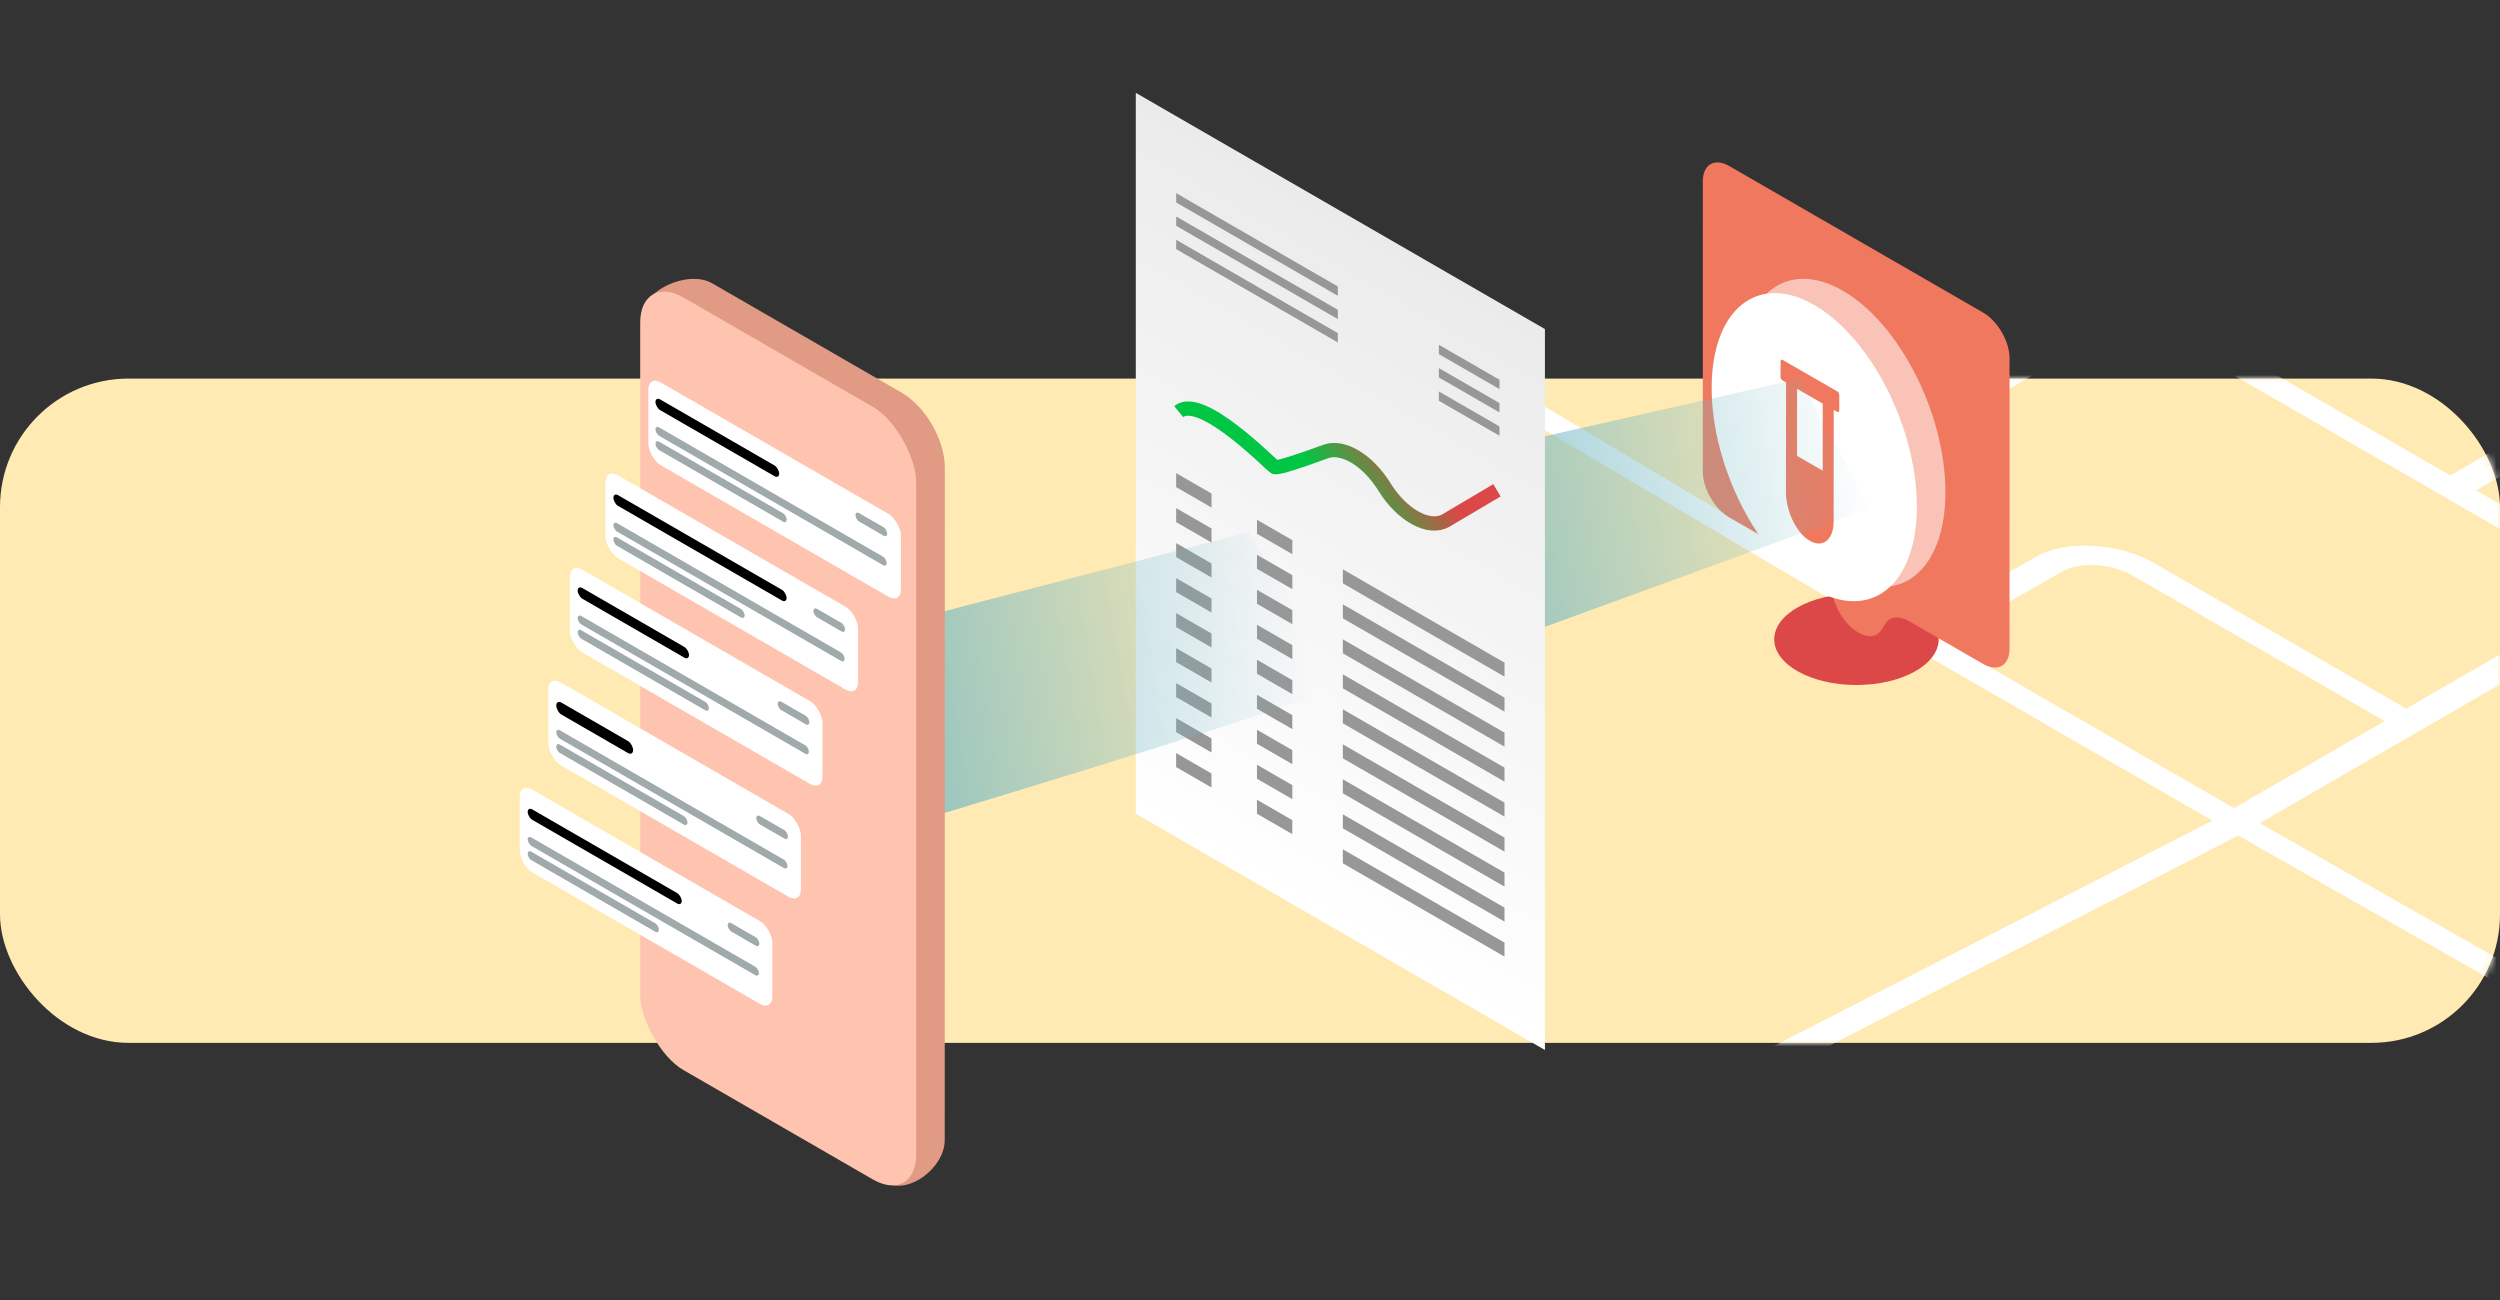 <svg xmlns="http://www.w3.org/2000/svg" xmlns:xlink="http://www.w3.org/1999/xlink" width="350" height="182" fill="none" xmlns:v="https://vecta.io/nano"><rect width="100%" height="100%" fill="#333333" stroke="none"/><g clip-path="url(#F)"><rect y="53" width="350" height="93" rx="18" fill="#ffeab3"/><mask id="A" mask-type="alpha" maskUnits="userSpaceOnUse" x="0" y="53" width="350" height="93"><rect y="53" width="350" height="93" rx="18" fill="#ffeab3"/></mask><g mask="url(#A)"><path fill-rule="evenodd" d="M370.165 44.62c4.996 2.885 5.671 7.172 1.508 9.576l-25.024 14.451 21.573 12.458 21.104-12.188 3.618 2.089-21.104 12.188 83.549 48.644-3.015 1.741-83.549-48.644-52.46 30.295 39.977 22.776-3.015 1.742-39.977-22.777-67.158 34.529-3.618-2.089 67.158-34.529-40.802-23.563-4.858 2.846-2.953 1.83-3.962-1.859c.416-.325 1.641-1.076 3.26-2.039l4.895-2.868-96.923-57.324 3.015-1.741 71.17 42.452 47.944-27.688c4.165-2.405 11.582-2.008 16.575.875l35.938 20.754 25.024-14.451c2.498-1.442 2.093-4.015-.905-5.746l3.015-1.741zM246.192 74.705l47.944-27.687c2.495-1.441 6.942-1.206 9.942.526l61.129 35.302-28.34 16.366-35.288-20.378c-4.959-2.864-12.325-3.276-16.501-.908l-16.752 9.562-22.134-12.782zm25.752 14.872l40.803 23.564 21.105-12.188-35.288-20.378c-2.979-1.72-7.392-1.964-9.892-.547l-16.728 9.549z" fill="#fff"/></g><g clip-path="url(#G)"><ellipse cx="259.903" cy="89.506" rx="11.512" ry="6.396" fill="#dc4747"/><path d="M238.396 25.375c0-2.355 1.653-3.31 3.693-2.132l35.556 20.523c2.039 1.177 3.692 4.04 3.692 6.395l-.004 40.66c0 2.355-1.654 3.31-3.693 2.132l-10.421-6.015c-1.362-.786-2.614-.643-3.257.373l-.549.868c-1.424 2.251-5.267-.058-6.581-3.955l-.365-1.083c-.616-1.829-1.908-3.51-3.324-4.327l-11.059-6.383c-2.039-1.177-3.693-4.04-3.692-6.395l.004-40.66z" fill="#ef785e"/><ellipse rx="16.587" ry="19.904" transform="matrix(.866 .5 -0 1 257.996 60.602)" fill="#f9c3b7"/><ellipse rx="16.587" ry="19.904" transform="matrix(.866 .5 -0 1 253.996 62.602)" fill="#fff"/><path d="M257.24 54.808l-7.702-4.433c-.142-.082-.259.012-.259.209l-.002 2.155c0 .197.117.426.259.509l.511.292-.013 15.375c-.002 2.46 1.304 5.425 3.074 6.631 1.022.698 1.96.703 2.62.163.605-.489.981-1.428.981-2.705l.015-15.618.511.292c.143.082.259-.012.26-.209l.002-2.155c.002-.193-.115-.422-.257-.504zm-2.059 11.09l-3.599-2.077.008-9.388 3.594 2.068-.003 9.396z" fill="#ef785e"/><path d="M191.787 84.014V66.616L251.987 53l9.8 18.154-53.9 19.667c-2.8 1.21-11.9-4.034-16.1-6.808z" fill="url(#B)"/><path transform="matrix(.866 .5 -0 1 159.011 13)" fill="url(#C)" d="M0 0h66.141v100.926H0z"/><g fill="#979797"><use xlink:href="#H"/><path d="M188 84.608l22.63 13.062v1.96L188 86.568zm0 4.9l22.63 13.062v1.96L188 91.467zm-.001 4.899l22.63 13.062v1.96l-22.63-13.062zm0 4.899l22.63 13.062v1.96l-22.63-13.062zm-.001 4.899l22.63 13.062v1.96l-22.63-13.062zm0 4.9l22.63 13.062v1.96l-22.63-13.062zm-.001 4.899l22.63 13.062v1.96l-22.63-13.062zm-.001 4.899l22.63 13.062v1.96l-22.63-13.062z"/><use xlink:href="#I"/><path d="M169.613 73.995l-4.95-2.857v1.96l4.95 2.857zm0 4.899l-4.95-2.857v1.96l4.95 2.857zm-.001 4.9l-4.95-2.857v1.96l4.95 2.857zm0 4.899l-4.95-2.857v1.96l4.95 2.857zm-.001 4.899l-4.95-2.857v1.96l4.95 2.857zm-.001 4.9l-4.95-2.857v1.96l4.95 2.857zm0 4.899l-4.95-2.857v1.96l4.95 2.857zm-.001 4.899l-4.95-2.857v1.96l4.95 2.857zm11.32-32.663l-4.95-2.857v1.96l4.95 2.857zm-.001 4.899l-4.95-2.857v1.96l4.95 2.857zm0 4.9l-4.95-2.857v1.96l4.95 2.857zm-.001 4.899l-4.95-2.857v1.96l4.95 2.857zm0 4.899l-4.95-2.857v1.96l4.95 2.857zm-.001 4.899l-4.95-2.857v1.96l4.95 2.857zm0 4.9l-4.95-2.857v1.96l4.95 2.857zm-.001 4.899l-4.95-2.857v1.96l4.95 2.857zm-.001 4.899l-4.95-2.857v1.96l4.95 2.857z"/><g fill-rule="evenodd"><path d="M164.668 27.044l22.63 13.062v1.306l-22.63-13.062v-1.306zm-.001 3.266l22.631 13.062v1.306l-22.631-13.062V30.31zm22.631 16.329l-22.631-13.062v1.306l22.63 13.062.001-1.306zm14.144 1.631l8.487 4.898v1.306l-8.487-4.898V48.27zm0 3.266l8.486 4.898v1.306l-8.486-4.898v-1.306zm8.486 8.165l-8.486-4.898-.001 1.306 8.487 4.898v-1.306z"/></g></g><path d="M165.018 57.624c3.183-2.573 12.871 7.429 13.437 7.756.384.222 3.841-.953 7.127-2.164 2.414-.89 5.915 1.195 8.234 4.945h0c2.485 4.017 6.29 6.084 8.64 4.694l7.117-4.212" stroke="url(#D)" stroke-width="2"/><path d="M112.787 108.014V90.616l62-16.116 13.5 21.5c-16.8 6.051-59.4 18.822-59.4 18.822s-11.9-4.035-16.1-6.808z" fill="url(#E)"/><path d="M89.787 44.5c0-3.866 6.557-6.776 9.906-4.844l26.519 15.306c3.348 1.933 6.062 6.633 6.062 10.499l-.012 94.156c-.001 3.866-5.126 7.816-8.474 5.883l-24.108-17.688c-3.348-1.933-6.062-6.634-6.062-10.5L89.787 44.5z" fill="#e19a83"/><rect width="44.619" height="108.156" rx="7" transform="matrix(.866 .5 -0 1 89.629 38.157)" fill="#ffc4b0"/><g fill="#fff"><rect width="40.828" height="11.59" rx="2" transform="matrix(.866 .5 -0 1 84.768 65.542)"/><rect width="40.828" height="11.59" rx="2" transform="matrix(.866 .5 -0 1 90.768 52.542)"/></g><rect width="20" height="1.5" rx=".75" transform="matrix(.866 .5 -0 1 91.766 55.542)" fill="#000"/><g fill="#a1aaab"><rect width="37.381" height="1.179" rx=".589" transform="matrix(.866 .5 -0 1 91.766 59.542)"/><rect width="5.124" height="1.179" rx=".589" transform="matrix(.866 .5 -0 1 119.766 71.542)"/><rect width="21.216" height="1.179" rx=".589" transform="matrix(.866 .5 -0 1 91.766 61.542)"/></g><rect width="28" height="1.5" rx=".75" transform="matrix(.866 .5 -0 1 85.875 68.948)" fill="#000"/><g fill="#a1aaab"><rect width="37.381" height="1.179" rx=".589" transform="matrix(.866 .5 -0 1 85.875 72.948)"/><rect width="5.124" height="1.179" rx=".589" transform="matrix(.866 .5 -0 1 113.875 84.948)"/><rect width="21.216" height="1.179" rx=".589" transform="matrix(.866 .5 -0 1 85.875 74.948)"/></g><g fill="#fff"><rect width="40.828" height="11.59" rx="2" transform="matrix(.866 .5 -0 1 79.786 78.751)"/><rect width="40.828" height="11.59" rx="2" transform="matrix(.866 .5 -0 1 76.768 94.542)"/></g><rect width="18" height="1.5" rx=".75" transform="matrix(.866 .5 -0 1 80.875 81.948)" fill="#000"/><g fill="#a1aaab"><rect width="37.381" height="1.179" rx=".589" transform="matrix(.866 .5 -0 1 80.875 85.948)"/><rect width="5.124" height="1.179" rx=".589" transform="matrix(.866 .5 -0 1 108.875 97.948)"/><rect width="21.216" height="1.179" rx=".589" transform="matrix(.866 .5 -0 1 80.875 87.948)"/></g><rect width="12.432" height="1.677" rx=".839" transform="matrix(.866 .5 -0 1 77.875 97.948)" fill="#000"/><g fill="#a1aaab"><rect width="37.381" height="1.179" rx=".589" transform="matrix(.866 .5 -0 1 77.875 101.948)"/><rect width="5.124" height="1.179" rx=".589" transform="matrix(.866 .5 -0 1 105.875 113.948)"/><rect width="21.216" height="1.179" rx=".589" transform="matrix(.866 .5 -0 1 77.875 103.948)"/></g><rect width="40.828" height="11.59" rx="2" transform="matrix(.866 .5 -0 1 72.767 109.542)" fill="#fff"/><rect width="24.904" height="1.457" rx=".728" transform="matrix(.866 .5 -0 1 73.875 112.948)" fill="#000"/><g fill="#a1aaab"><rect width="37.381" height="1.179" rx=".589" transform="matrix(.866 .5 -0 1 73.875 116.948)"/><rect width="5.124" height="1.179" rx=".589" transform="matrix(.866 .5 -0 1 101.875 128.948)"/><rect width="21.216" height="1.179" rx=".589" transform="matrix(.866 .5 -0 1 73.875 118.948)"/></g></g></g><defs><linearGradient id="B" x1="187.587" y1="80.232" x2="262.12" y2="67.869" gradientUnits="userSpaceOnUse"><stop stop-color="#75b9c4"/><stop offset="1" stop-color="#75b9c4" stop-opacity="0"/></linearGradient><linearGradient id="C" x1="33.07" y1="0" x2="33.07" y2="100.926" gradientUnits="userSpaceOnUse"><stop stop-color="#ebebeb"/><stop offset="1" stop-color="#fff"/></linearGradient><linearGradient id="D" x1="194.015" y1="57.702" x2="183.562" y2="65.436" gradientUnits="userSpaceOnUse"><stop stop-color="#dc4747"/><stop offset="1" stop-color="#00c643"/></linearGradient><linearGradient id="E" x1="108.587" y1="104.232" x2="183.12" y2="91.869" gradientUnits="userSpaceOnUse"><stop stop-color="#75b9c4"/><stop offset="1" stop-color="#75b9c4" stop-opacity="0"/></linearGradient><clipPath id="F"><path fill="#fff" transform="translate(0 12)" d="M0 0h350v154H0z"/></clipPath><clipPath id="G"><path fill="#fff" transform="translate(2 12)" d="M0 0h350v154H0z"/></clipPath><path id="H" d="M188.001 79.709l22.63 13.062v1.96l-22.63-13.062z"/><path id="I" d="M169.614 69.096l-4.95-2.857v1.96l4.95 2.857z"/></defs></svg>